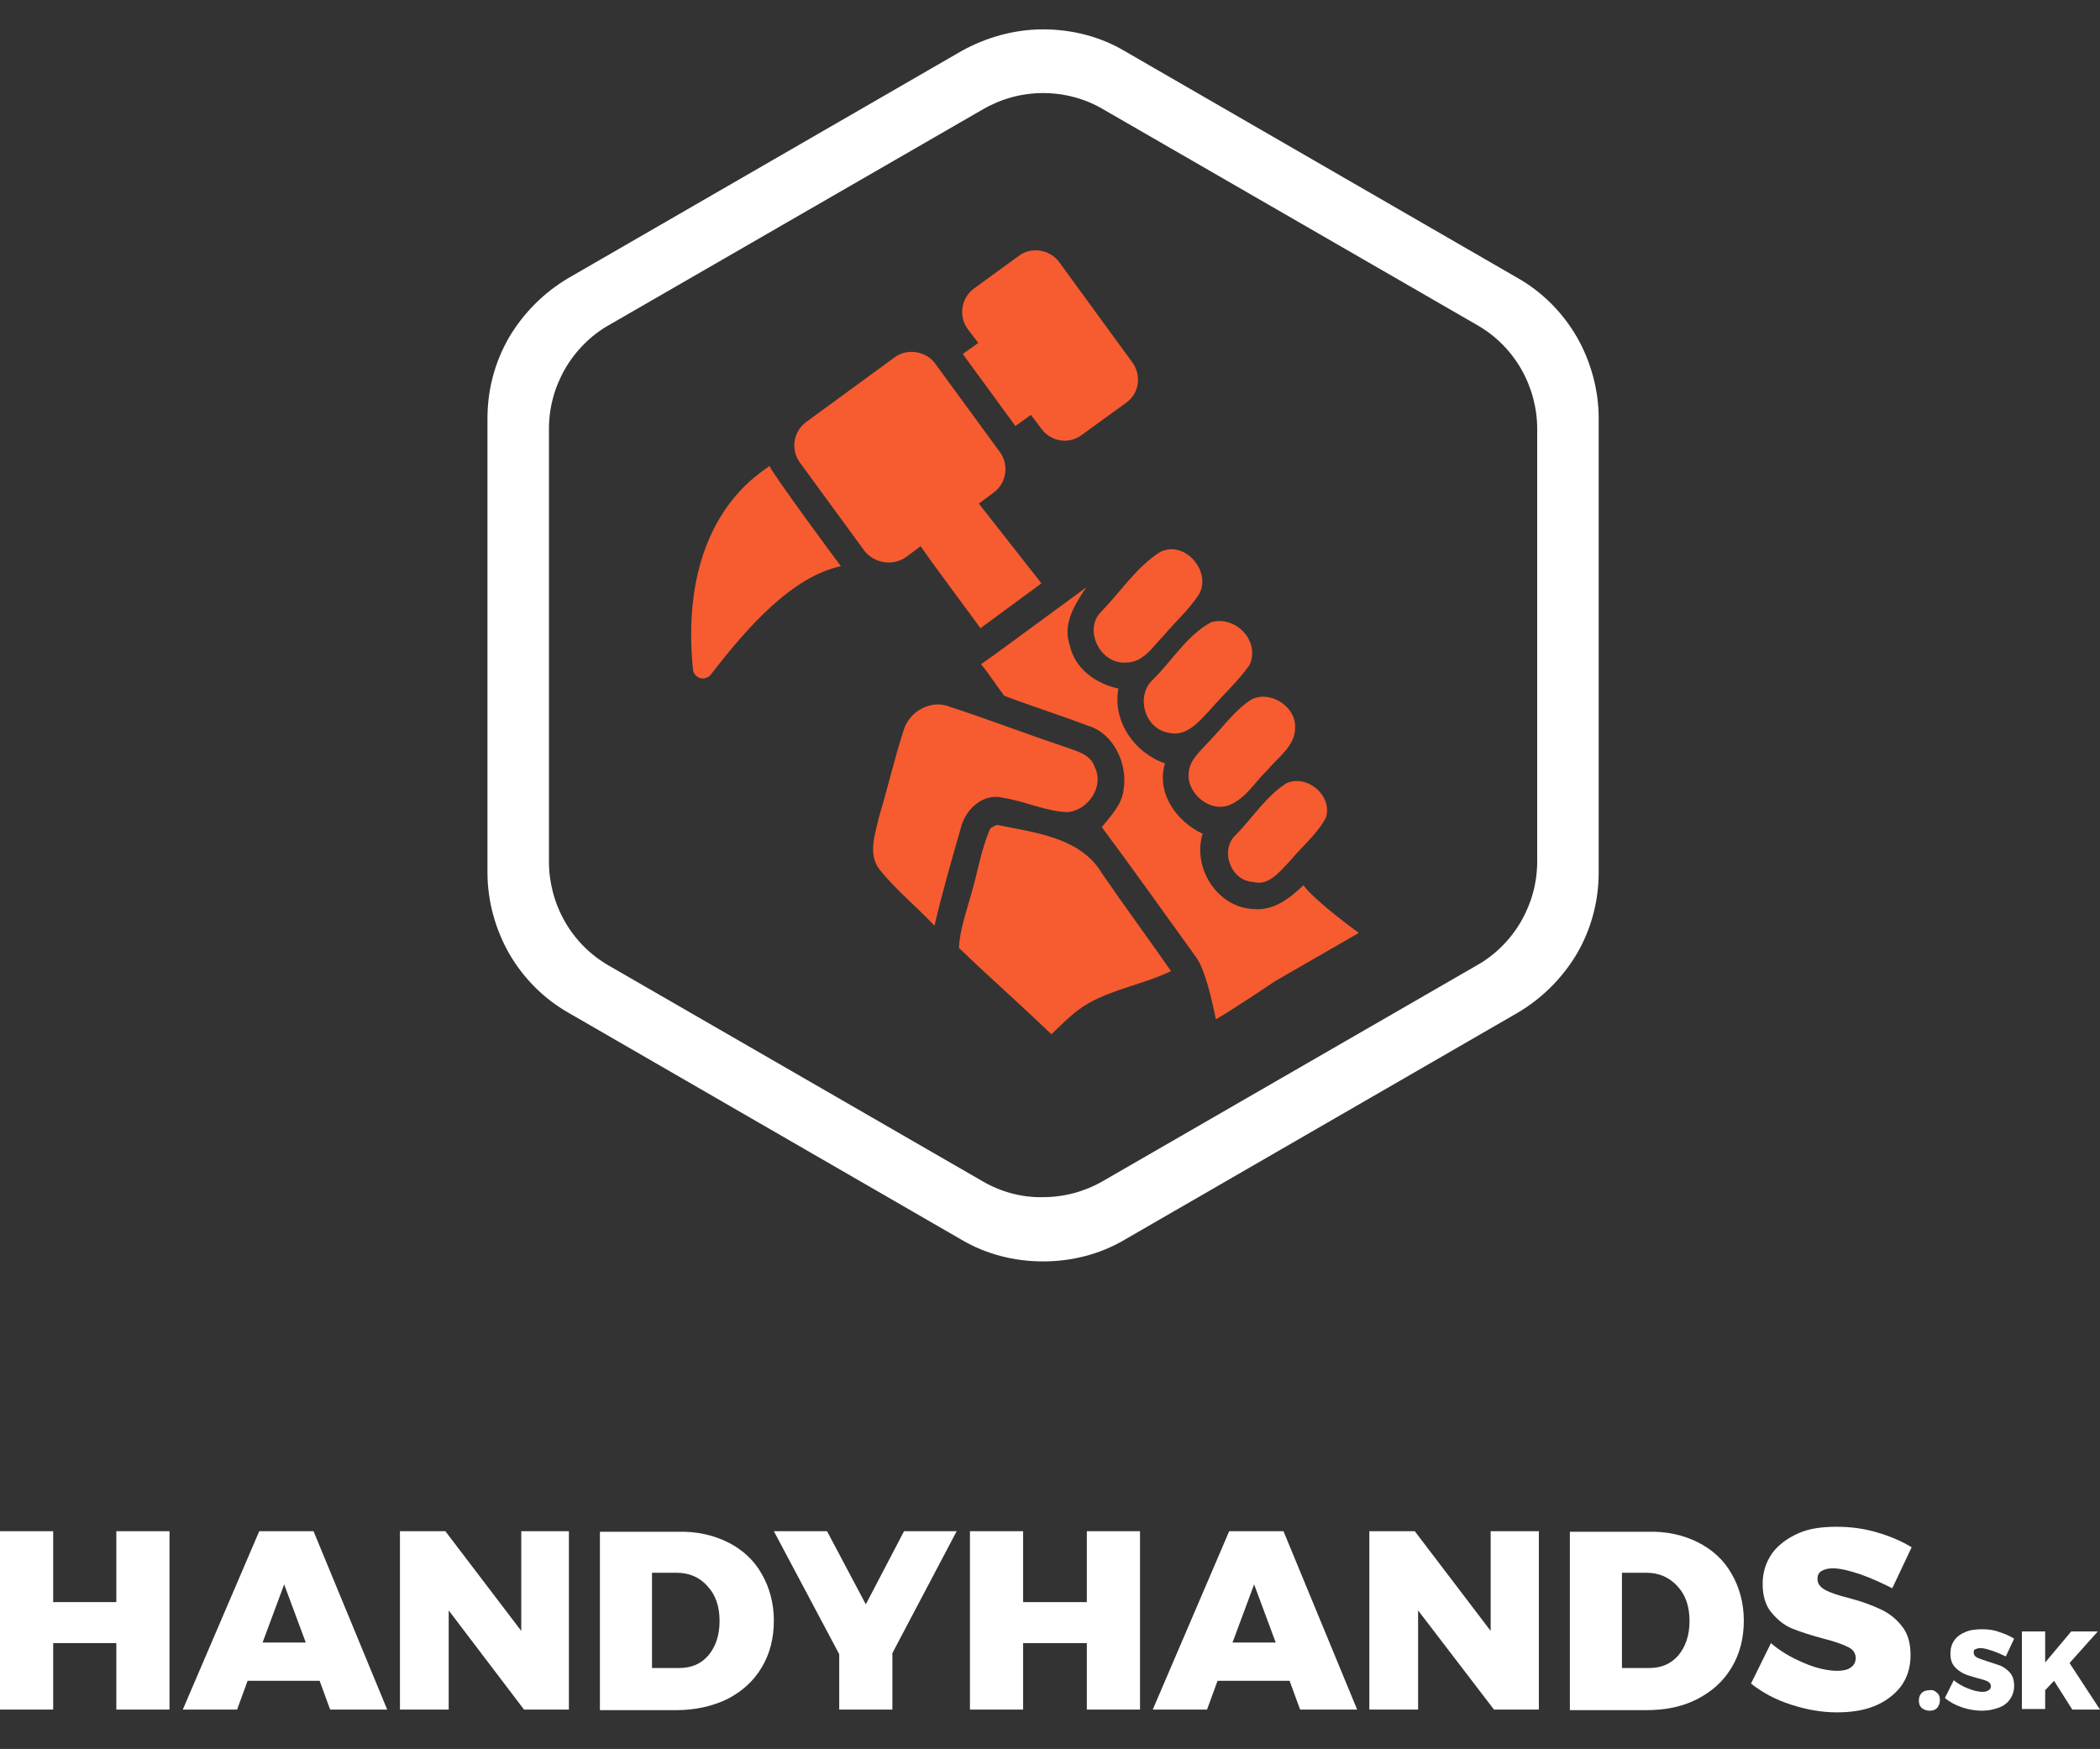 <?xml version="1.0" encoding="utf-8"?>
<!-- Generator: Adobe Illustrator 23.0.3, SVG Export Plug-In . SVG Version: 6.00 Build 0)  -->
<svg version="1.1" xmlns="http://www.w3.org/2000/svg" xmlns:xlink="http://www.w3.org/1999/xlink" x="0px" y="0px"
	 viewBox="0 0 379.1 315.7" style="enable-background:new 0 0 379.1 315.7;" xml:space="preserve">
<rect x="0" y="0" width="379.1" height="315.7" fill="#333333" stroke="none"/>
<style type="text/css">
	.st0{display:none;}
	.st1{display:inline;fill:#222454;}
	.st2{display:inline;}
	.st3{fill:#FFFFFF;}
	.st4{fill:#F75B30;}
	.st5{display:inline;fill:#00D715;}
	.st6{display:inline;fill:#FFFFFF;}
	.st7{display:inline;fill-rule:evenodd;clip-rule:evenodd;}
</style>
<g id="Vrstva_15" class="st0">
	<rect class="st1" width="384.8" height="315.7"/>
</g>
<g id="Vrstva_2_kopie_2">
	<g class="st0">
		<g class="st2">
			<path class="st3" d="M201.9,215.3l65.4-37.7c4.1-2.4,7.5-5.8,9.9-9.9c2.4-4.1,3.6-8.8,3.6-13.5V78.7c0-4.7-1.3-9.4-3.6-13.5
				c-2.4-4.1-5.8-7.5-9.9-9.9l-65.4-37.7c-4.1-2.4-8.7-3.6-13.5-3.6c-4.7,0-9.4,1.2-13.5,3.6l-65.4,37.7c-4.1,2.4-7.5,5.8-9.9,9.9
				C97.3,69.3,96,74,96,78.7v75.5c0,4.7,1.3,9.4,3.6,13.5c2.4,4.1,5.8,7.5,9.9,9.9l65.4,37.7c4.1,2.4,8.7,3.6,13.5,3.6
				C193.1,218.9,197.8,217.7,201.9,215.3z M177.9,210.1l-65.4-37.7c-3.2-1.8-5.8-4.5-7.7-7.7c-1.8-3.2-2.8-6.8-2.8-10.5V78.7
				c0-3.7,1-7.3,2.8-10.5c1.8-3.2,4.5-5.9,7.7-7.7l65.4-37.7c3.2-1.8,6.8-2.8,10.5-2.8c3.7,0,7.3,1,10.5,2.8l65.4,37.7
				c3.2,1.8,5.8,4.5,7.7,7.7c1.8,3.2,2.8,6.8,2.8,10.5v75.5c0,3.7-1,7.3-2.8,10.5c-1.8,3.2-4.5,5.9-7.7,7.7l-65.4,37.7
				c-3.2,1.8-6.8,2.8-10.5,2.8C184.7,212.9,181.1,211.9,177.9,210.1z"/>
		</g>
	</g>
	<g id="Vrstva_2">
		<g>
			<g>
				<path class="st3" d="M203,223.8l71-41c4.4-2.6,8.1-6.3,10.7-10.7c2.6-4.5,3.9-9.5,3.9-14.6v-82c0-5.1-1.4-10.2-3.9-14.6
					c-2.6-4.5-6.3-8.2-10.7-10.7l-71-41c-4.4-2.6-9.5-3.9-14.7-3.9c-5.1,0-10.2,1.4-14.7,3.9l-71,41c-4.4,2.6-8.1,6.3-10.7,10.7
					c-2.6,4.5-3.9,9.5-3.9,14.6v82c0,5.1,1.4,10.2,3.9,14.6c2.6,4.5,6.3,8.2,10.7,10.7l71,41c4.4,2.6,9.5,3.9,14.7,3.9
					C193.5,227.7,198.6,226.4,203,223.8z M177,218.2l-71-41c-3.4-2-6.3-4.9-8.3-8.3c-2-3.5-3.1-7.4-3.1-11.4v-82
					c0-4,1.1-7.9,3.1-11.4c2-3.5,4.9-6.4,8.3-8.3l71-41c3.4-2,7.4-3,11.4-3c4,0,7.9,1.1,11.4,3l71,41c3.4,2,6.3,4.9,8.3,8.3
					c2,3.5,3.1,7.4,3.1,11.4v82c0,4-1.1,7.9-3.1,11.4c-2,3.5-4.9,6.4-8.3,8.3l-71,41c-3.4,2-7.4,3-11.4,3
					C184.4,221.2,180.4,220.2,177,218.2z"/>
			</g>
		</g>
	</g>
	<g id="Vrstva_2_kopie">
		<g>
			<g>
				<path class="st3" d="M202.3,218.7l67.6-39c4.2-2.4,7.8-6,10.2-10.2c2.5-4.2,3.7-9.1,3.7-13.9V77.4c0-4.9-1.3-9.7-3.7-13.9
					c-2.5-4.2-6-7.8-10.2-10.2l-67.6-39c-4.2-2.4-9-3.7-14-3.7c-4.9,0-9.7,1.3-14,3.7l-67.6,39c-4.2,2.4-7.8,6-10.2,10.2
					c-2.5,4.2-3.7,9.1-3.7,13.9v78.1c0,4.9,1.3,9.7,3.7,13.9c2.5,4.2,6,7.8,10.2,10.2l67.6,39c4.2,2.4,9,3.7,14,3.7
					C193.3,222.4,198.1,221.1,202.3,218.7z M177.5,213.3l-67.6-39c-3.3-1.9-6-4.6-7.9-7.9c-1.9-3.3-2.9-7.1-2.9-10.8V77.4
					c0-3.8,1-7.5,2.9-10.8c1.9-3.3,4.7-6.1,7.9-7.9l67.6-39c3.3-1.9,7-2.9,10.8-2.9c3.8,0,7.6,1,10.8,2.9l67.6,39
					c3.3,1.9,6,4.6,7.9,7.9c1.9,3.3,2.9,7.1,2.9,10.8v78.1c0,3.8-1,7.5-2.9,10.8c-1.9,3.3-4.7,6.1-7.9,7.9l-67.6,39
					c-3.3,1.9-7,2.9-10.8,2.9C184.6,216.2,180.8,215.2,177.5,213.3z"/>
			</g>
		</g>
	</g>
</g>
<g id="Vrstva_5">
	<g>
		<path class="st3" d="M0,276.4h9.6v12.8H21v-12.8h9.6v32.2H21v-12H9.6v12H0V276.4z"/>
		<path class="st3" d="M59.6,308.6l-1.9-5.2h-13l-1.9,5.2h-9.8l13.8-32.2h9.8l13.3,32.2H59.6z M47.4,296.5h7.8L51.3,286L47.4,296.5z
			"/>
		<path class="st3" d="M94,276.4h8.7v32.2h-8.1L81,290.7v17.9h-8.8v-32.2h8.2l13.7,18V276.4z"/>
		<path class="st3" d="M131.4,278.4c2.6,1.3,4.7,3.2,6.1,5.7c1.4,2.4,2.2,5.3,2.2,8.4c0,3.2-0.7,6-2.2,8.5c-1.5,2.5-3.5,4.3-6.2,5.7
			c-2.7,1.3-5.8,2-9.2,2h-13.8v-32.2h14.1C125.7,276.4,128.8,277.1,131.4,278.4z M127.9,298.8c1.3-1.6,2-3.6,2-6.2s-0.7-4.7-2.2-6.3
			c-1.4-1.6-3.3-2.4-5.6-2.4h-4.4v17.2h4.8C124.8,301.1,126.5,300.4,127.9,298.8z"/>
		<path class="st3" d="M172.7,276.4l-11.6,22v10.2h-9.6v-10l-11.8-22.2h9.6l7,13.2l6.9-13.2H172.7z"/>
		<path class="st3" d="M175.1,276.4h9.6v12.8h11.5v-12.8h9.6v32.2h-9.6v-12h-11.5v12h-9.6V276.4z"/>
		<path class="st3" d="M234.7,308.6l-1.9-5.2h-13l-1.9,5.2h-9.8l13.8-32.2h9.8l13.3,32.2H234.7z M222.5,296.5h7.8l-3.9-10.5
			L222.5,296.5z"/>
		<path class="st3" d="M269.1,276.4h8.7v32.2h-8.1l-13.7-17.9v17.9h-8.8v-32.2h8.2l13.7,18V276.4z"/>
		<path class="st3" d="M306.5,278.4c2.6,1.3,4.7,3.2,6.1,5.7c1.4,2.4,2.2,5.3,2.2,8.4c0,3.2-0.7,6-2.2,8.5s-3.5,4.3-6.2,5.7
			s-5.8,2-9.2,2h-13.8v-32.2h14.1C300.9,276.4,303.9,277.1,306.5,278.4z M303,298.8c1.3-1.6,2-3.6,2-6.2s-0.7-4.7-2.2-6.3
			s-3.3-2.4-5.6-2.4h-4.4v17.2h4.8C299.9,301.1,301.6,300.4,303,298.8z"/>
		<path class="st3" d="M335.9,284.2c-2.1-0.7-3.7-1.1-5.1-1.1c-0.8,0-1.5,0.2-2,0.5s-0.7,0.8-0.7,1.4c0,0.9,0.5,1.5,1.4,2
			s2.4,1,4.4,1.5c2.3,0.6,4.1,1.3,5.6,2c1.5,0.7,2.8,1.7,3.8,3c1.1,1.3,1.6,3.1,1.6,5.3c0,2.2-0.6,4.1-1.8,5.7
			c-1.2,1.5-2.8,2.7-4.8,3.5c-2,0.8-4.3,1.1-6.7,1.1c-2.8,0-5.5-0.5-8.3-1.4c-2.8-0.9-5.2-2.2-7.2-3.8l3.6-7.3
			c1.6,1.4,3.6,2.6,6,3.6c2.3,1,4.4,1.4,6,1.4c1,0,1.9-0.2,2.4-0.6c0.6-0.4,0.9-1,0.9-1.7c0-0.9-0.5-1.6-1.4-2c-1-0.5-2.4-1-4.4-1.5
			c-2.2-0.6-4.1-1.2-5.6-1.8c-1.5-0.6-2.7-1.6-3.8-2.9c-1.1-1.3-1.6-3.1-1.6-5.2c0-2.1,0.6-3.9,1.7-5.5c1.1-1.5,2.7-2.7,4.7-3.6
			s4.3-1.2,7-1.2c2.4,0,4.8,0.3,7.2,1c2.4,0.7,4.5,1.6,6.3,2.7l-3.5,7.4C339.8,285.8,337.9,284.9,335.9,284.2z"/>
		<path class="st3" d="M349.7,305.6c0.4,0.3,0.5,0.8,0.5,1.3c0,0.6-0.2,1-0.5,1.4c-0.4,0.4-0.8,0.5-1.4,0.5c-0.5,0-1-0.2-1.4-0.5
			c-0.4-0.4-0.5-0.8-0.5-1.4c0-0.5,0.2-1,0.5-1.3s0.8-0.5,1.4-0.5C348.9,305,349.3,305.2,349.7,305.6z"/>
		<path class="st3" d="M359.7,298c-0.9-0.3-1.6-0.5-2.2-0.5c-0.4,0-0.6,0.1-0.9,0.2s-0.3,0.3-0.3,0.6c0,0.4,0.2,0.7,0.6,0.9
			c0.4,0.2,1,0.4,1.9,0.7c1,0.3,1.8,0.6,2.4,0.8c0.6,0.3,1.2,0.7,1.7,1.3c0.5,0.6,0.7,1.4,0.7,2.3c0,1-0.3,1.8-0.8,2.5
			c-0.5,0.7-1.2,1.2-2.1,1.5s-1.8,0.5-2.9,0.5c-1.2,0-2.4-0.2-3.6-0.6s-2.3-1-3.1-1.7l1.6-3.2c0.7,0.6,1.6,1.1,2.6,1.5
			c1,0.4,1.9,0.6,2.6,0.6c0.5,0,0.8-0.1,1.1-0.3c0.3-0.2,0.4-0.4,0.4-0.7c0-0.4-0.2-0.7-0.6-0.9c-0.4-0.2-1.1-0.4-1.9-0.6
			c-1-0.3-1.8-0.5-2.4-0.8c-0.6-0.3-1.2-0.7-1.7-1.3s-0.7-1.3-0.7-2.3c0-0.9,0.2-1.7,0.7-2.4c0.5-0.7,1.2-1.2,2-1.5
			c0.9-0.4,1.9-0.5,3-0.5c1.1,0,2.1,0.1,3.1,0.5c1,0.3,1.9,0.7,2.7,1.2l-1.5,3.2C361.4,298.7,360.6,298.3,359.7,298z"/>
		<path class="st3" d="M379.1,308.6h-5l-3.3-5.2l-1.6,1.7v3.4h-4.2v-14h4.2v5.6l4.7-5.6h4.8l-5.1,5.7L379.1,308.6z"/>
	</g>
</g>
<g id="Vrstva_6">
	<g>
		<g>
			<path class="st4" d="M202.8,142.8c-0.4,2.6-2.3,4.5-3.9,6.5c5.8,7.8,11.4,15.7,17.1,23.6c1.6,2.3,2.8,7.7,3.5,11.1
				c3.6-2.1,10.7-6.9,10.7-6.9l15.1-8.7c0,0-7.9-5.7-10-8.6c-2.4,2.3-5.3,4.6-8.9,4.3c-6.6-0.2-11.2-7.4-9.3-13.6
				c-4.7-2.2-8.4-7.3-6.8-12.7c-5.5-1.9-9.5-7.6-8.4-13.5c-4.1-0.9-7.9-3.6-8.8-7.9c-1.3-3.7,0.9-7.3,2.9-10.2c0,0,0,0,0-0.1
				c-4.6,3.4-9.3,6.8-13.9,10.2c-1.6,1.2-3.3,2.4-5,3.6c1.5,1.8,2.8,3.9,4.2,5.7c5,1.9,10.1,3.5,15.1,5.4
				C201.1,132.4,203.7,138,202.8,142.8z"/>
		</g>
		<path class="st4" d="M209.5,99.6c4.4-2.1,9.2,3.5,7,7.6c-1.8,2.8-4.3,5-6.4,7.5c-2,2-3.7,5-7,4.9c-4.6,0.2-7.6-6.1-4.2-9.3
			C202.4,106.7,205.2,102.3,209.5,99.6z"/>
		<path class="st4" d="M218.7,112.3c4.4-1.2,8.8,3.4,6.9,7.7c-2.1,3-4.9,5.5-7.3,8.3c-1.9,2-4.1,4.7-7.2,4c-4.4-0.6-6.2-6.6-3-9.6
			C211.6,119.3,214.3,114.6,218.7,112.3z"/>
		<path class="st4" d="M225.7,126.4c3.3-2,8.2,1,8.1,4.8c0.1,3.4-3,5.4-5,7.8c-2.2,2.1-3.9,5.1-6.8,6.3c-3.6,1.5-7.9-2.2-7.4-5.9
			c0.2-2.3,2.1-3.8,3.5-5.4C220.6,131.5,222.7,128.4,225.7,126.4z"/>
		<path class="st4" d="M163.2,131.6c1.1-3.3,5-5.4,8.3-4c6.8,2.2,13.5,4.8,20.4,7.1c2.1,0.8,4.9,1.3,5.7,3.7
			c1.8,3.5-1.1,7.8-4.8,8.2c-4-0.1-7.8-2-11.8-2.6c-3.5-0.9-6.7,2.1-7.5,5.3c-1.7,5.9-3.4,11.8-4.8,17.8c-3.2-3.4-6.9-6.4-9.9-10.1
			c-2.2-2.8-0.8-6.5-0.1-9.6C160.3,142.1,161.5,136.8,163.2,131.6z"/>
		<path class="st4" d="M232.2,141.4c3.7-1.7,8.3,2.1,7.2,6.1c-1.6,3.1-4.4,5.3-6.6,8c-1.8,1.8-3.7,4.5-6.6,3.7
			c-4.1-0.2-6.1-5.9-3-8.6C226.2,147.5,228.6,143.7,232.2,141.4z"/>
		<path class="st4" d="M178.8,149.5c0.3-0.2,0.9-0.5,1.2-0.6c6.7,1.4,15,2.2,18.9,8.7c4.1,6,8.4,11.8,12.5,17.7
			c-4.8,2.3-10.3,3.2-14.9,5.8c-2.5,1.4-4.6,3.6-6.7,5.6c-5.5-5.3-11.2-10.3-16.7-15.6c0.2-3.3,1.3-6.4,2.2-9.6
			C176.5,157.5,177.1,153.3,178.8,149.5z"/>
	</g>
</g>
<g id="Vrstva_11" class="st0">
	<g class="st2">
		<g>
			<path class="st4" d="M149.2,85.5c1.6-1.1,1.7,0.9,2.3,2.3c0.9,2.3,2.1,4.1,4.1,5.7c4,3.2,8,5.1,11.4,9.3c2.2-2.9,4.4-5.7,6.6-8.6
				c-6-4-10.1-10.1-11.5-17.2c-0.8-4.3,1.1-5.3,3-8.9c1.4-2.6,1.3-6.6,3.2-8.8c-3-0.8-6.1-1.6-9.1-2.4c1.8,4.7,4.4,8.2,8.6,11.1
				c0.4-3.3,0.9-6.7,1.3-10c-3.4,0.6-6.4,2.2-9.3,4c-2.6,1.7-5.5,4.3-8.8,4.7c-6.9,0.9-7,11.9,0,10.9c4-0.5,7.4-1.8,10.8-3.9
				c3.3-2.1,6.3-4.5,10.2-5.2c5.1-0.9,4.8-7.5,1.3-10c-1.7-1.2-2.8-2.7-3.5-4.6c-1.3-3.6-6.2-5.7-9.1-2.4c-3.4,3.9-3.4,8.8-6.2,12.9
				c-3.3,4.6-4,8.4-3.1,14c1.7,10.4,8.1,19.3,16.8,25.1c5.5,3.7,10.3-4.1,6.6-8.6c-2.3-2.8-4.9-5.2-7.8-7.2c-1.6-1.1-4-1.9-5.1-3.5
				c-0.9-1.2-1.1-3.2-1.9-4.5c-3.3-5.7-10.8-7.2-16.2-3.6C137.9,80,143.3,89.4,149.2,85.5L149.2,85.5z"/>
		</g>
	</g>
	<g class="st2">
		<g>
			<path class="st4" d="M145.5,68.1c-0.6,0.8-1.3,1.6-2.1,2.2c2.7,1.1,5.4,2.2,8,3.3c0-0.2,0-0.4,0-0.5c-3.6,0.5-7.2,1-10.7,1.5
				c0,0.2,0.1,0.4,0.1,0.5c0-1,0-1.9,0-2.9c-0.1,0.2-0.1,0.4-0.2,0.5c3.5,0,7,0,10.5,0c0-0.2-0.1-0.4-0.1-0.6
				c-1-6.4-10.4-4.3-10.7,1.5c0-0.8-2.3,1.3-2.5,1.5c-1.2,1-2,2.1-2.8,3.3c3.1,0,6.3,0,9.4,0c-0.1-0.2-0.3-0.5-0.4-0.7
				c0.2,0.9,0.5,1.8,0.7,2.8c0,0.2-0.1,0.3-0.1,0.5c-0.7,0.7-1.3,1.3-2,2c1.4-1.1,0.1-0.4,0.7-0.2c-0.8-0.5-1.6-0.9-2.4-1.4
				c0.1-0.6,0.2-0.5,0.3,0.5c0.1,0.3,0.2,0.6,0.3,0.9c0.5,1.3,1,2.4,1.9,3.5c1.7,2,3.8,3,6.3,3.9c5.7,2.2,9.8-7.4,4.2-10
				c-3.1-1.4-6.1-2.2-9.5-1.7c-2.6,0.3-5.6,1.6-8.2,0.6c1.3,1.3,2.5,2.5,3.8,3.8c0,0.3,0.1,0.6,0.1,0.9c4.1-5.7-5.4-11.2-9.4-5.5
				c-3.3,4.6-1.5,10.7,4.2,11.7c2.4,0.4,4.8,0.3,7.2,0c2-0.3,4.1-1.3,6.1-0.3c1.4-3.3,2.8-6.7,4.2-10c-1.6-0.6-1.8-3.9-3.2-5.4
				c-1.9-1.9-4.5-2.7-7.1-2.5c-6,0.4-10.7,6.7-7.2,12.3c2.2,3.5,7.2,3.5,9.4,0c1-1.6,3.1-2.4,4.3-3.8c1.7-1.9,2.4-4.1,2.6-6.6
				c-3.6,0.5-7.2,1-10.7,1.5c0,0.2,0.1,0.4,0.1,0.6c0.9,5.6,9.1,4.8,10.5,0c0.4-1.4,0.4-2.6,0-4c-1.6-6.3-10.2-4.4-10.7,1.5
				c-0.1,1.2,0,2.2,0.4,3.4c0.8,3.1,5.1,5.4,8,3.3c2.4-1.8,4.3-3.7,6-6.2C158.9,67.8,149.5,62.3,145.5,68.1L145.5,68.1z"/>
		</g>
	</g>
	<g class="st2">
		<g>
			<path class="st4" d="M128.6,88.6c-0.1,0.3-0.2,0.6-0.2,1c-0.4,1.4-0.2,3,0.6,4.2c0.7,1.1,2,2.2,3.3,2.5c1.4,0.3,3,0.2,4.2-0.6
				c1.2-0.8,2.2-1.9,2.5-3.3c0.1-0.3,0.2-0.6,0.2-1c0.4-1.4,0.2-3-0.6-4.2c-0.7-1.1-2-2.2-3.3-2.5c-1.4-0.3-3-0.2-4.2,0.6
				C129.9,86.1,128.9,87.2,128.6,88.6L128.6,88.6z"/>
		</g>
	</g>
	<g class="st2">
		<g>
			<path class="st4" d="M132.9,100.1c7,0,7-10.9,0-10.9C125.9,89.2,125.9,100.1,132.9,100.1L132.9,100.1z"/>
		</g>
	</g>
	<g class="st2">
		<g>
			<path class="st4" d="M132,105.4c7,0,7-10.9,0-10.9C124.9,94.4,124.9,105.4,132,105.4L132,105.4z"/>
		</g>
	</g>
	<g class="st2">
		<path class="st4" d="M155,96c3.5,3.3,6.8,6.8,10.2,10.2c1.1-1.1,2.1-2.1,3.2-3.2c-3.1-3.2-6.3-6.3-9.3-9.5c2.4-2.2,4.7-4.4,7-6.6
			c3.1,3,6.1,6.1,9.2,9.2c0.7-0.7,1.5-1.5,2.2-2.2c0.2-0.2,0.5-0.5,1-1c-3.8-3.7-7.5-7.5-11.2-11.3c-2.2-2.8-4.3-7.4-2.1-10.7
			c3.9-0.7,8.4-0.4,11.7-3.2c1.7-1.6,4.3-3.3,4-5.9c-4.8-5.9-10.9-10.7-15.9-16.5c-3.6,0-6.1,3-7.7,6c-1.6,3.3-1.5,7-2.3,10.5
			c-4.9,0.2-10.5,0.2-14.2,3.9c-4.3,4.3-9.1,8.3-11.8,13.9c-4.1,8.7-4.7,19-1.7,28.1c3.1,0,6.2,0.2,9.2-0.3c0.5-5.4,2-11.3,7-14.3
			C147.3,91.6,152,93.1,155,96z M141.9,89c-5.9,2.7-8.5,9.2-10,15.1c-2-1.6-1.7-4.1-1.8-6.3c-0.1-5.2,0.2-10.6,2.6-15.4
			c2.4-5.5,7.1-9.4,11.3-13.4c3.4-3.3,8.6-1.7,12.6-3.2c5.2-3.4,2.3-10.8,6.3-15.2c4.8,3.5,8.8,8.1,13,12.3
			c-2.7,2.5-6.2,3.4-9.7,3.4c-3.6,0.1-6.5,3.3-6.6,6.9c0.2,3.8,1.8,7.3,3.3,10.6c-2.3,2.3-4.6,4.5-6.9,6.8
			C151.5,88.6,146.5,87.3,141.9,89z"/>
	</g>
</g>
<g id="Vrstva_12">
	<path class="st4" d="M125.1,120.9c0.1,0.7,0.6,1.3,1.3,1.5c0.5,0.2,1.4,0,1.9-0.6c6.7-8.7,14.7-17.7,23.5-19.6
		c-0.2-0.2-12.3-16.6-12.9-18.1C138.3,84.9,122.3,92.8,125.1,120.9z"/>
	<path class="st4" d="M163.5,100.6l2.7-2c2.4,3.5,7.9,10.8,10.8,14.8c1.8-1.3,3.5-2.6,5.3-3.9c1.9-1.4,3.8-2.8,5.7-4.2
		c-2.3-2.9-11.2-14.3-11.3-14.4l2.7-2c2.3-1.7,2.8-5,1.1-7.3l-11.7-16c-1.6-2.2-5-2.8-7.3-1.1l-16,11.7c-2.3,1.7-2.8,5-1.1,7.3
		l11.7,16C157.9,101.7,161.2,102.2,163.5,100.6z"/>
	<path class="st4" d="M203.3,72.7c2.4-1.7,2.8-5,1.1-7.3l-13.2-18.1c-1.7-2.3-5.1-2.8-7.3-1.1l-8.1,5.9c-2.3,1.7-2.8,5-1.1,7.3
		l1.9,2.5l-2.8,2l9.5,13l2.8-2l1.9,2.5c1.7,2.3,4.9,2.9,7.3,1.1L203.3,72.7z"/>
</g>
<g id="Vrstva_10">
</g>
<g id="Vrstva_13" class="st0">
	<polygon class="st5" points="140.1,91.3 151.5,102.8 148.2,106.6 135.9,94.4 	"/>
</g>
<g id="Vrstva_13_kopie" class="st0">
	<polygon class="st5" points="166.2,67.7 177.6,79.3 174.3,83.1 162,70.8 	"/>
</g>
<g id="Vrstva_13_kopie_2" class="st0">
	<polygon class="st6" points="186.6,106.7 174.4,117.5 170.8,113.9 183.7,102.3 	"/>
</g>
<g id="Vrstva_9" class="st0">
	<g class="st2">
		<g>
			<path class="st4" d="M198,54.3c10.4-3.3,22-2.7,31.9,2c6.3,3,11,8.4,15.8,13.3c4.2,4.2,4.2,10.5,4.4,16.1c4,0.9,8.2,0.8,11.9,2.6
				c3.3,1.8,6.8,4.6,6.8,8.7c-6.5,5.7-12,12.5-18.7,18c-3,0.4-4.9-2.6-6.7-4.5c-3.2-3.7-2.8-8.7-3.6-13.2c-3.7-2.5-8.9-0.1-12.1,2.4
				c-6.7,6.6-13.4,13.1-19.8,19.9c-1.4-1-2.8-2-4.2-3c5.9-6.2,12-12.2,18.1-18.3c-2.5-2.6-5-5.3-7.5-8c-4.3,4.2-8.6,8.5-12.9,12.7
				c-1.2-1.2-2.3-2.4-3.5-3.6c4.5-4.7,9.1-9.1,13.6-13.7c3.3-3.4,5-8.7,3.1-13.2c-3.4-5.6-10.1-7.3-16.2-7.9
				C197.8,61.3,198,57.8,198,54.3z M202.2,59.6c6.7,1.7,14,4.7,17.1,11.4c2,5.2,0.4,11-1.9,15.9c2.6,2.6,5.2,5.2,7.7,7.8
				c3.8-1.7,7.8-3.5,12.1-3.7c4.1,0.1,7.7,3.4,7.8,7.5c0.1,4,1.1,8,3.9,11c4.8-4.8,10-9.3,14-14.8c-5-4.4-13.3-1.2-17.2-7.1
				c-1.7-4.6,0.1-10.5-3.6-14.3c-4.6-4.8-9.1-10-15.2-12.8c-5.4-2.6-11.5-3.1-17.5-2.9C206.9,57.7,204,57.4,202.2,59.6z"/>
		</g>
		<g>
			<path class="st4" d="M200.5,125.2c1.8-4.3,2.3-9.2,0.4-13.5c-3.3-8.8-11.2-14.9-19.1-19.4c-5.5-2.6-11.6-3-17.4-4.5
				c-0.2-0.5-0.6-1.5-0.8-2.1c1.2-1.6,3.4-2.9,3.2-5.2c-3-4-6.9-7.3-10.3-11.1c-1.2,1.2-2.3,2.3-3.5,3.5c2.4,3,5.3,5.5,7.8,8.3
				c-13.1,12.3-25.8,25.1-38.8,37.5c-2.5-2.5-5-5-7.5-7.6c-1.2,1.2-2.4,2.4-3.6,3.5c3.3,3.5,6.5,7.2,10.3,10.3
				c3.1-0.2,4.4-4.4,7.4-4.2c1.9,4.4,2,9.7,5.5,13.3c8.3,8.9,17.1,17.4,25.5,26.3c2.3,2.5,5,5,8.7,4.5c4.2,0.3,6.5-3.4,8.5-6.4
				c0.6,0.2,0.8,0.5,2.4,0.8c1.6,0.4,3.2-0.4,4.1-1c0.9-0.5,3.1-3.6,4.5-5.6c2.8-0.3,6.1-0.3,8-2.7c2.3-2,2.3-5.2,2.6-8
				c2.9-1.6,6-3.7,6.3-7.3C205.5,130.9,202.9,127.8,200.5,125.2z M194.8,136.6c-3.3-2.5-5.9-5.8-8.7-8.8c-1.2,1.1-3.6,2.1-3,4.2
				c3,4,7.3,7,10.1,11.2c0.4,2.7-1.8,4.8-4.4,4.5c-4.5-3.6-8.2-8.2-12.3-12.2c-1.2,1.2-2.4,2.5-3.7,3.8c3.3,3.4,7.1,6.3,9.6,10.3
				c1.1,2.9-2.4,5.7-5,4c-3.5-2.8-6.3-6.4-9.5-9.6c-1.3,1.1-2.6,2.2-3.9,3.3c2.4,2.7,5.3,5.1,7.3,8.2c0.2,1.7,0.1,3.3-1.1,4.4
				c-1.1,1.1-2.5,0.5-4.3-0.2c-8.6-9.3-17.7-18.2-26.5-27.3c-4.5-4.2-4.5-11-7.3-16.2c9.1-8.5,17.6-17.6,26.8-25.9
				c1.7,0.2,2.8,1.7,4.2,2.6c6.9,1.7,14.5,1.9,20.3,6.4c7.4,4.9,15.1,12.5,13.5,22.2c-4.1-3.8-7.8-8-11.4-12.4
				c-1.3,1-2.6,1.9-3.9,2.9c5,7.1,11.7,12.6,17.3,19.2C201.1,133.8,198.2,138.3,194.8,136.6z"/>
		</g>
		<path class="st4" d="M133.8,93.5c1.4-0.4,2.9-0.4,4.3-0.5c-0.2,1.5,0.5,3.2-0.4,4.5c-1.4,0.6-3,0.3-4.4,0.4
			C133.4,96.4,133.5,94.9,133.8,93.5z"/>
		<path class="st4" d="M119.1,109.1c3.5-3.6,7.1-7.1,10.7-10.6c1.2,1.2,2.4,2.4,3.5,3.6c-3.3,3.3-6.4,6.7-10,9.7
			C121.8,111.1,120.5,110,119.1,109.1z"/>
		<path class="st4" d="M132.7,154c0.7-0.9,9.2-2.3,12.9-5.4c1.2,1.1,2.4,2.2,3.6,3.3c-2.2,2.7-6,4.1-9.3,4.9
			c4.9,5.3,10.8,10.1,15.6,15.4c0.6-1.9,1.2-4,2-5.3c0.8-1.4,1.8-2.1,2.9-3c1,1.1,2,2.2,3,3.3c-2.3,3.7-3.4,11.3-4.5,12.2
			c-1,0.9-3.6,0-3.7-0.1s-14.8-15-21.2-21.3C132.4,156.2,132,155,132.7,154z"/>
	</g>
</g>
<g id="Vrstva_7" class="st0">
	<path class="st7" d="M144.9,84.3l13.6,14.4c5.6,6,10.2,11.3,15.3,17.8c3.8,4.8,8.3,10,13.4,15.1c2.9,2.9,5.7,5.5,8.6,8
		c6,5.3,10.9,10,16.4,15.8l28.5,30.1c0.9,0.9,2,1.4,3.3,1.4c1.3,0,2.4-0.4,3.3-1.3l9.9-9.9c0.9-0.9,1.4-2,1.4-3.3
		c0-1.3-0.5-2.4-1.4-3.3l-32-30.5c-5.3-5-9.6-9.5-14.3-14.9c-2.3-2.6-4.9-5.3-7.5-8c-4.6-4.6-9.3-8.8-13.7-12.3
		c-5.8-4.6-10.6-8.8-16-14l-17.2-16.4c-1-1-2.7-1-3.7,0l-7.7,7.7C143.9,81.6,143.9,83.2,144.9,84.3z"/>
	<path class="st7" d="M92.5,77.9c1.4-1.4,2.7-2.8,4.1-4.2c1.6-1.5,3.1-3.1,4.6-4.7c0.5-0.5,1.1-0.8,1.8-0.8c0.4,0,3.9,0,4.9,0h0.3
		c3.5,0,5.2-1.8,5.2-5.4l0-0.9c0-0.8,0-1.6,0-2.4c-0.1-1.1,0.3-1.9,1.2-2.8c4.7-4.9,10.2-10.7,15.7-16.6c2.3-2.5,5-4.6,8.3-6.2
		c7.3-3.7,14.3-5,21.5-4.1c3.6,0.5,7,1.5,10.2,3.1c1.8,0.9,1.3,3.6-0.6,3.8c-3.8,0.4-7.2,1.4-10.4,3c-7.4,3.7-11.5,10.6-11.1,18.4
		c0.2,3,0.9,6,2.3,8.8c0.5,1,0.3,2.2-0.5,3c-2.8,2.8-5.5,5.7-8.3,8.5c-1,1-2.6,1.1-3.6,0.2c-0.7-0.6-1-0.8-1.2-1
		c-2.6-1.5-5.5-1.6-7.9-0.4c-0.8,0.4-1.5,1-2.2,1.7c-3.1,3.1-3.7,7.1-1.4,10.8c-0.7,0.7-1.5,1.4-2.2,2.1c-2.9,2.9-5.9,5.8-8.9,8.6
		c-0.4,0.4-0.8,0.6-1.1,0.6c-0.1,0-0.5-0.1-1.3-0.6L96.6,85.1l-4.1-4.3C91.6,79.9,91.3,79.2,92.5,77.9L92.5,77.9L92.5,77.9
		L92.5,77.9z"/>
</g>
<g id="Vrstva_8" class="st0">
	<g class="st2">
		<path class="st4" d="M144.9,97.1c2,0,3.8-0.8,5.2-2.2l3.6-3.6l18,18c2-2,3.9-4,5.9-5.9c1.8-1.8,3.6-3.6,5.4-5.4l-18-18l3.6-3.6
			c1.5-1.5,2.2-3.5,2.1-5.5c0-0.9-0.2-1.8-0.6-2.6c1.6-2.6,4.6-7.1,6.8-8.8c2-1.6,10.5-6.1,13.6-7.7c0.7-0.3,1.1-1,1.2-1.7
			c0.1-0.7-0.1-1.5-0.7-2.1l-3-3c-0.5-0.5-1.3-0.8-2-0.7c-0.5,0.1-11.8,1.7-17.4,3.6c-4.9,1.7-10.2,5-12.5,6.5
			c-0.9-0.3-1.8-0.5-2.8-0.5c-2,0-3.8,0.8-5.2,2.2l-18.5,18.5c-1.4,1.4-2.1,3.2-2.1,5c0,1.5,0.4,3.1,1.3,4.4l-4.1,4.1
			c-1.2-0.7-2.6-1.1-4-1.1c-2.2,0-4.2,0.8-5.7,2.4l-3.7,3.7c-0.4,0.4-0.7,1-0.7,1.7s0.3,1.2,0.7,1.7l17.1,17.1
			c0.4,0.4,1,0.7,1.7,0.7s1.2-0.3,1.7-0.7l3.7-3.7c1.5-1.5,2.4-3.6,2.4-5.7c0-1.4-0.4-2.8-1.1-4.1l4.1-4.1
			C141.9,96.7,143.4,97.1,144.9,97.1z"/>
	</g>
</g>
</svg>

